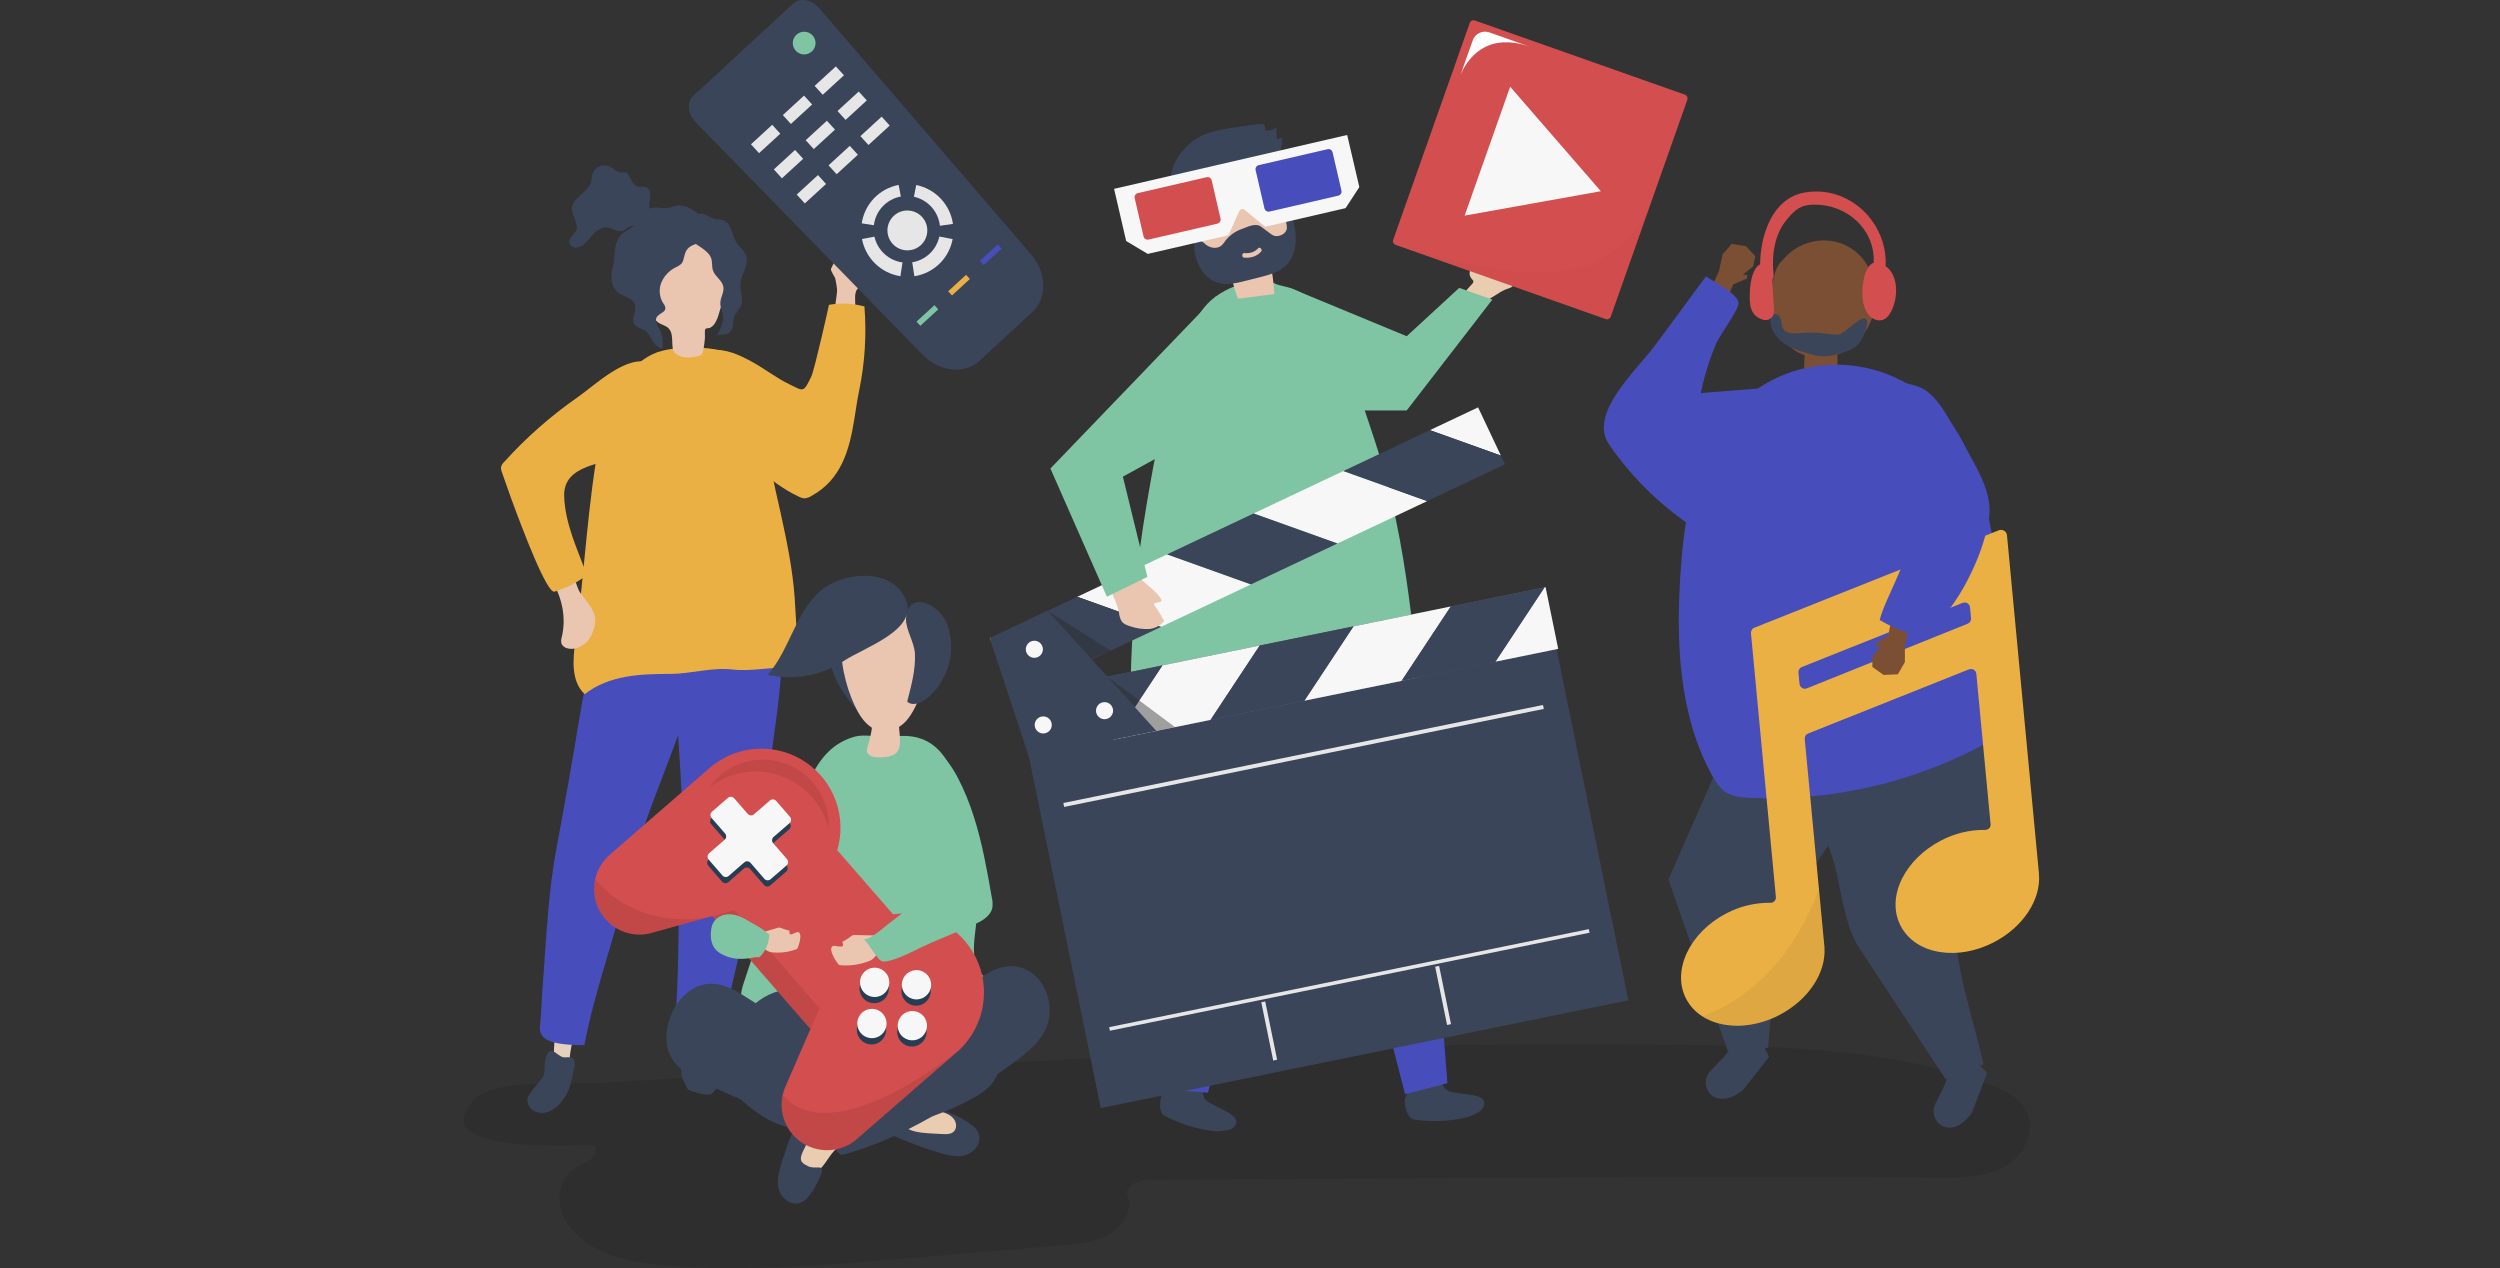 <svg width="690" height="350" viewBox="0 0 690 350" fill="none" xmlns="http://www.w3.org/2000/svg">
<rect x="0" y="0" width="690" height="350" fill="#333333" stroke="none"/>
<g clip-path="url(#clip0_3205_4554)">
<path opacity="0.09" d="M525.712 292.956C533.424 294.393 541.014 296.426 548.412 299.036C552.985 300.67 557.917 302.961 559.698 307.501C561.902 313.055 558.02 319.518 552.725 322.281C547.431 325.043 541.184 325.063 535.212 325.024C473.015 324.636 410.818 325.063 348.621 325.49L318.339 325.696C316.484 325.696 314.541 325.745 312.941 326.648C309.32 328.679 312.176 330.402 311.636 332.85C310.974 335.858 309.526 338.44 306.896 340.211C302.97 342.846 298.004 343.322 293.279 343.715L249.606 347.37C228.186 349.162 206.664 350.958 185.23 349.407C177.433 348.843 169.38 347.738 162.76 343.587C159.1 341.291 155.891 337.939 154.777 333.773C153.663 329.607 155.027 324.611 158.702 322.354C160.052 321.525 161.647 321.088 162.883 320.117C164.12 319.145 164.983 317.32 164.149 315.975C159.159 315.975 116.914 318.816 130.781 303.565C136.478 297.309 158.668 299.379 166.205 298.869C186.506 297.5 206.836 296.671 227.176 296.229C246.274 295.817 264.788 294.055 283.857 292.951C324.448 290.601 365.079 288.922 405.739 288.358C426.875 288.064 448.013 288.091 469.153 288.441C488.07 288.755 507.217 289.423 525.712 292.956Z" fill="black"/>
<path d="M157.243 293.282C155.702 293.385 154.298 292.845 152.797 292.674C152.858 287.446 153.454 282.238 154.578 277.133C156.899 279.709 158.852 278.212 158.774 283.056C158.759 284.626 156.948 290.897 157.243 293.282Z" fill="#E5D1BD"/>
<path d="M152.468 290.056C150.716 289.428 150.323 293.614 150.309 294.595C150.348 295.185 150.319 295.778 150.22 296.362C150.012 296.979 149.677 297.547 149.239 298.03L146.687 301.249C146.279 301.708 145.948 302.23 145.706 302.795C145.215 304.228 146.035 305.926 147.389 306.613C152.095 308.988 156.389 303.232 157.409 299.433C157.566 298.854 157.679 298.261 157.792 297.672C158.028 296.445 158.955 293.776 158.469 292.578C157.9 291.185 156.183 292.196 155.034 291.67C154.023 291.16 153.179 290.306 152.468 290.056Z" fill="#3B455A"/>
<path d="M185.881 206.365C181.499 218.299 176.435 229.978 173.555 242.471C169.987 257.909 164.231 272.959 161.287 288.431C159.381 288.491 157.474 288.409 155.58 288.185C153.406 287.93 149.961 287.341 149.176 284.971C148.779 283.759 149.201 281.791 149.265 280.53C149.461 276.502 149.755 272.473 150.045 268.449C150.884 257.065 151.458 245.538 153.553 234.311C155.757 222.499 157.867 210.649 159.805 198.842C160.786 192.738 162.038 186.673 163.559 180.686C163.947 179.14 168.019 163.217 168.819 163.345C178.225 164.804 187.266 168.047 195.455 172.899C196.255 173.389 197.03 173.939 197.31 174.788C197.589 175.637 197.334 176.368 197.079 177.138C194.626 184.499 191.313 191.369 188.683 198.671C187.77 201.212 186.838 203.754 185.881 206.365Z" fill="#474EBB"/>
<path d="M188.438 290.576C189.875 291.136 191.382 291.037 192.854 291.322C194.355 286.313 195.342 281.163 195.798 275.953C192.815 277.725 191.382 275.713 190.027 280.369C189.571 281.866 189.434 288.393 188.438 290.576Z" fill="#E5D1BD"/>
<path d="M194.365 289.795C194.365 292.655 196.622 295.737 197.868 298.308C198.106 298.662 198.208 299.09 198.154 299.513C198.101 299.936 197.897 300.326 197.579 300.61C197.233 301.209 196.722 301.697 196.107 302.013C195.451 302.212 194.751 302.212 194.095 302.013C192.981 301.768 191.877 301.473 190.792 301.13C190.516 301.057 190.256 300.936 190.022 300.772C189.777 300.541 189.585 300.259 189.458 299.947C188.687 298.402 188.035 297.302 188.074 295.58C188.113 293.858 188.344 291.959 188.015 290.182C187.858 289.328 187.642 288.219 188.378 287.763C188.943 287.4 189.978 287.9 190.596 288.004C191.686 288.18 192.692 288.111 193.693 288.686C193.904 288.79 194.086 288.945 194.223 289.137C194.331 289.338 194.38 289.566 194.365 289.795Z" fill="#3B455A"/>
<path d="M186.95 199.08C187.588 211.78 188.947 224.43 187.985 237.218C186.797 253.014 187.803 269.114 186.022 284.743C187.824 285.368 189.669 285.86 191.543 286.215C193.692 286.612 197.156 287.079 198.609 285.052C199.35 284.012 199.531 282.005 199.85 280.783C200.861 276.857 201.784 272.932 202.696 269.006C205.282 257.886 208.163 246.708 209.502 235.368C210.911 223.439 212.422 211.495 214.081 199.644C214.94 193.52 215.553 187.377 215.896 181.189C215.985 179.599 216.834 163.185 216.029 163.067C206.617 161.663 197.023 162.071 187.764 164.269C186.856 164.485 185.944 164.794 185.428 165.521C184.913 166.247 184.938 167.022 184.938 167.832C185.114 175.575 186.214 183.127 186.552 190.895C186.69 193.594 186.812 196.303 186.95 199.08Z" fill="#474EBB"/>
<path d="M320.481 302.782C320.669 302.123 321.036 301.528 321.541 301.065C321.811 300.829 322.115 300.647 322.38 300.402C323.607 299.259 323.469 298.164 325.28 298.41C327.336 298.694 329.392 299.072 331.443 299.391C331.526 299.399 331.605 299.428 331.674 299.475C331.757 299.566 331.802 299.685 331.802 299.808C331.885 300.52 331.968 301.231 332.057 301.943C332.282 303.866 334.02 304.431 335.418 305.191L336.542 305.785C338.142 306.634 342.995 308.523 340.6 311.031C339.619 312.066 337.896 312.066 336.576 312.199C335.256 312.331 334.02 312.022 332.763 311.85C328.788 311.138 324.948 309.814 321.379 307.925C320.069 307.228 320.157 305.255 320.27 303.857C320.305 303.492 320.376 303.133 320.481 302.782Z" fill="#3B455A"/>
<path d="M326.251 177.742L322.144 193.813L326.697 239.62L321.344 300.571L333.376 301.587L348.985 243.286L361.297 179.499L326.251 177.742Z" fill="#474EBB"/>
<path d="M387.726 304.369C387.683 303.688 387.829 303.008 388.148 302.406C388.325 302.097 388.556 301.822 388.717 301.503C389.498 300.031 389.002 299.049 390.793 298.662C392.83 298.245 394.891 297.916 396.937 297.548C397.015 297.526 397.099 297.526 397.177 297.548C397.285 297.606 397.367 297.702 397.408 297.818C397.727 298.46 398.046 299.103 398.36 299.746C399.219 301.483 401.029 301.439 402.614 301.709L403.87 301.895C405.662 302.16 410.868 302.327 409.445 305.487C408.856 306.798 407.237 307.367 406.039 307.941C404.842 308.515 403.586 308.628 402.33 308.878C398.347 309.538 394.287 309.578 390.293 308.996C388.821 308.775 388.251 306.886 387.893 305.527C387.795 305.148 387.739 304.76 387.726 304.369Z" fill="#3B455A"/>
<path d="M351.536 184.542L347.109 196.731L372.557 242.744L387.804 301.992L399.483 298.95L394.791 238.78L385.169 174.531L351.536 184.542Z" fill="#474EBB"/>
<path d="M312.236 182.08C312.339 179.087 312.515 176.584 312.54 175.701C312.809 167.532 313.51 159.383 314.64 151.288C315.622 143.928 316.892 136.518 318.257 129.089C320.396 117.434 322.339 107.169 326.628 96.089C328.154 92.163 329.715 88.149 332.345 84.871C334.769 81.848 338.385 79.778 342.017 78.561C343.71 77.996 345.618 77.51 347.316 77.123C349.24 76.691 350.202 77.559 352.042 78.345C353.278 78.874 354.731 79.017 356.012 79.463C363.627 82.133 367.975 87.511 370.551 95.166L376.769 113.582C378.471 118.622 380.174 123.666 381.651 128.794C385.518 142.186 387.8 155.979 389.502 169.812C390.341 176.746 391.033 183.694 391.696 190.648C392.118 195.094 389.861 193.224 387.191 191.865C382.593 189.524 378.025 187.056 372.867 186.212C370.352 185.86 367.81 185.729 365.271 185.819C349.839 186.04 334.357 188.337 319.851 193.641C318.968 193.91 318.138 194.33 317.398 194.883C316.461 195.668 315.19 197.454 313.83 196.522C312.986 195.938 312.785 193.96 312.628 193.087C311.995 189.441 312.118 185.692 312.236 182.08Z" fill="#7FC5A3"/>
<path d="M349.048 46.832C350.976 49.039 352.362 51.665 353.096 54.502C353.302 55.253 353.552 56.117 354.254 56.426C354.956 56.735 354.681 57.932 355.025 57.181C355.368 56.431 356.526 53.835 356.418 53.01C356.159 51.078 355.721 49.174 355.108 47.323C354.573 45.714 353.852 44.07 352.507 43.059C351.679 42.5 350.768 42.077 349.808 41.803C348.444 41.341 347.046 40.88 345.613 40.934C343.159 41.022 341.888 42.215 344.361 43.417C346.131 44.24 347.723 45.4 349.048 46.832Z" fill="#534741"/>
<path d="M341.724 82.451L351.705 81.161C351.545 78.181 351.171 75.216 350.586 72.289C353.309 71.15 356.43 69.458 356.71 66.219C356.745 65.183 356.622 64.147 356.347 63.147L353.564 50.57C353.245 49.123 352.907 47.626 352.092 46.394C350.699 44.235 348.201 43.323 345.87 42.925C339.913 41.9 333.602 43.416 329.304 47.778C328.087 48.928 327.197 50.379 326.723 51.983C326.06 54.555 326.86 57.381 327.65 59.967L329.843 67.2C330.683 69.973 331.841 73.118 334.333 74.119C335.653 74.649 337.165 74.458 338.382 75.258C340.556 76.666 340.497 80.052 341.724 82.451Z" fill="#EAC5B0"/>
<path d="M356.963 61.257C356.737 60.491 355.883 58.313 355.064 59.981C354.889 60.453 354.863 60.966 354.99 61.453C355.125 61.947 355.187 62.458 355.177 62.969C355.069 64.123 354.014 64.878 352.964 65.094C352.547 65.202 352.11 65.202 351.693 65.094C351.289 64.943 350.914 64.724 350.584 64.446L348.042 62.562C346.57 61.478 344.435 62.562 342.929 63.136C341.139 63.728 339.551 64.809 338.346 66.257L337.997 66.748C337.736 67.142 337.424 67.5 337.07 67.813C335.848 68.794 333.973 68.485 332.717 67.43C332.138 66.939 331.554 66.282 330.843 66.341C330.561 66.396 330.301 66.533 330.096 66.735C329.892 66.936 329.75 67.193 329.689 67.474C329.562 68.069 329.562 68.685 329.689 69.28C330.004 71.481 330.872 73.566 332.212 75.34C335.156 79.045 339.145 78.682 343.007 77.705L347.586 76.547C350.378 75.846 353.317 75.075 355.304 72.857C357.051 70.924 357.724 68.151 357.635 65.433C357.587 64.018 357.361 62.615 356.963 61.257ZM348.042 69.476C346.795 70.826 345.176 71.248 343.415 71.12C342.664 71.061 342.688 69.8 343.439 69.854C344.911 69.962 346.187 69.663 347.227 68.539C347.752 67.975 348.567 68.917 348.047 69.476H348.042Z" fill="#3B455A"/>
<path d="M352.368 38.44C352.408 37.364 352.372 36.287 352.26 35.216C351.384 35.772 350.381 36.093 349.345 36.149C349.203 35.55 349.065 34.946 348.923 34.348C348.805 33.857 342.053 35.01 341.513 35.084C336.346 35.815 331.621 36.463 327.671 40.266C324.299 43.514 322.597 47.626 323.048 52.337C323.475 56.852 326.198 62.259 329.525 65.331C329.241 64.168 327.95 61.562 327.97 60.395C327.888 59.239 328.003 58.077 328.308 56.959C328.921 54.747 330.096 52.73 331.719 51.105C334.256 48.544 337.48 46.758 340.817 45.487C343.874 44.324 347.633 43.033 350.95 43.181C352.54 43.249 352.878 43.573 353.433 41.826C353.531 41.522 354.08 38.062 353.953 38.087L352.368 38.44Z" fill="#3B455A"/>
<path d="M307.484 52.123L310.821 66.521L316.778 70.078L339.047 64.926L341.991 58.38C342.044 58.221 342.137 58.078 342.261 57.965C342.385 57.852 342.536 57.773 342.7 57.735C342.863 57.697 343.034 57.702 343.195 57.749C343.356 57.795 343.502 57.883 343.62 58.002L349.199 62.58L371.384 57.447L375.177 51.633L371.821 37.25L307.484 52.123Z" fill="#F7F7F7"/>
<path d="M333.036 48.906L314.038 53.303C313.417 53.446 313.03 54.066 313.174 54.686L315.62 65.256C315.764 65.877 316.383 66.263 317.004 66.12L336.002 61.723C336.623 61.579 337.009 60.96 336.866 60.34L334.42 49.769C334.276 49.149 333.657 48.762 333.036 48.906Z" fill="#D34E4E"/>
<path d="M366.411 41.179L347.413 45.576C346.792 45.719 346.405 46.339 346.549 46.959L348.995 57.53C349.139 58.15 349.758 58.537 350.379 58.393L369.377 53.996C369.998 53.853 370.384 53.233 370.241 52.613L367.795 42.043C367.651 41.422 367.032 41.036 366.411 41.179Z" fill="#474EBB"/>
<path d="M429.609 179.167L284.008 208.922L303.811 305.826L449.413 276.071L429.609 179.167Z" fill="#3B455A"/>
<path d="M426.572 162.036L280.523 191.883L284.005 208.921L430.054 179.075L426.572 162.036Z" fill="#59595B"/>
<path d="M412.742 182.622L430.054 179.084L426.57 162.047L426.296 162.106L412.742 182.622Z" fill="#F7F7F7"/>
<path d="M280.523 191.89L283.468 206.307L294.94 188.945L280.523 191.89Z" fill="#E6E6E7"/>
<path d="M320.827 183.65L307.273 204.167L334.12 198.681L347.678 178.164L320.827 183.65Z" fill="#F7F7F7"/>
<path d="M373.566 172.877L360.008 193.393L386.854 187.907L400.413 167.391L373.566 172.877Z" fill="#F7F7F7"/>
<path d="M294.941 188.946L283.469 206.307L284.004 208.928L307.273 204.173L320.826 183.656L294.941 188.946Z" fill="#3B455A"/>
<path d="M347.675 178.165L334.117 198.681L360.002 193.391L373.56 172.875L347.675 178.165Z" fill="#3B455A"/>
<path d="M400.41 167.391L386.852 187.908L412.741 182.618L426.295 162.102L400.41 167.391Z" fill="#3B455A"/>
<path d="M296.586 184.293L280.609 191.84L273.18 176.118L273.435 176L296.586 184.293Z" fill="#E6E6E7"/>
<path d="M407.951 112.43L414.242 125.738L394.648 118.721L407.951 112.43Z" fill="#F7F7F7"/>
<path d="M370.76 130.008L393.912 138.301L369.136 150.009L345.984 141.716L370.76 130.008Z" fill="#F7F7F7"/>
<path d="M322.096 153.008L345.248 161.301L320.472 173.009L297.32 164.716L322.096 153.008Z" fill="#F7F7F7"/>
<path d="M394.645 118.719L414.239 125.736L415.383 128.15L393.909 138.298L370.758 130.005L394.645 118.719Z" fill="#3B455A"/>
<path d="M345.989 141.711L369.141 150.004L345.253 161.295L322.102 153.002L345.989 141.711Z" fill="#3B455A"/>
<path d="M297.325 164.711L320.477 173.004L296.589 184.295L273.438 176.002L297.325 164.711Z" fill="#3B455A"/>
<path d="M284.003 208.925L273.188 176.146L289.16 168.594L319.196 201.736L284.003 208.925Z" fill="#3B455A"/>
<g style="mix-blend-mode:multiply" opacity="0.42">
<path d="M289.164 168.594L306.579 179.571L301.221 181.892L289.164 168.594Z" fill="#272525"/>
</g>
<g style="mix-blend-mode:multiply" opacity="0.42">
<path d="M305.625 186.758L324.311 200.689L319.198 201.734L305.625 186.758Z" fill="#272525"/>
</g>
<path d="M287.774 178.663C287.88 179.116 287.849 179.591 287.686 180.028C287.522 180.464 287.232 180.842 286.854 181.114C286.475 181.385 286.024 181.539 285.559 181.554C285.093 181.57 284.633 181.447 284.237 181.201C283.841 180.955 283.527 180.597 283.335 180.172C283.143 179.748 283.081 179.276 283.157 178.816C283.233 178.356 283.443 177.929 283.762 177.589C284.081 177.249 284.493 177.011 284.947 176.906C285.248 176.835 285.56 176.825 285.865 176.875C286.17 176.925 286.462 177.035 286.725 177.198C286.987 177.361 287.215 177.574 287.395 177.826C287.575 178.077 287.704 178.362 287.774 178.663Z" fill="#F7F7F7"/>
<path d="M290.227 199.546C290.333 199.999 290.302 200.474 290.139 200.91C289.975 201.346 289.685 201.724 289.307 201.995C288.929 202.267 288.478 202.42 288.013 202.436C287.547 202.452 287.088 202.329 286.692 202.083C286.296 201.838 285.982 201.48 285.789 201.056C285.596 200.632 285.534 200.161 285.609 199.701C285.684 199.241 285.894 198.814 286.212 198.474C286.53 198.134 286.942 197.895 287.396 197.789C287.697 197.718 288.009 197.708 288.315 197.758C288.62 197.808 288.912 197.917 289.175 198.081C289.438 198.244 289.666 198.457 289.847 198.708C290.027 198.96 290.157 199.244 290.227 199.546Z" fill="#F7F7F7"/>
<path d="M307.149 195.608C307.255 196.062 307.224 196.536 307.06 196.972C306.897 197.409 306.607 197.786 306.229 198.058C305.851 198.329 305.4 198.483 304.935 198.499C304.469 198.514 304.009 198.391 303.614 198.146C303.218 197.9 302.904 197.543 302.711 197.119C302.518 196.695 302.456 196.223 302.531 195.763C302.606 195.304 302.816 194.877 303.134 194.536C303.452 194.196 303.864 193.958 304.318 193.851C304.619 193.781 304.931 193.77 305.236 193.82C305.542 193.87 305.834 193.98 306.097 194.143C306.36 194.306 306.588 194.519 306.769 194.771C306.949 195.022 307.078 195.307 307.149 195.608Z" fill="#F7F7F7"/>
<path d="M438.518 256.438L306.133 283.492L306.334 284.478L438.719 257.423L438.518 256.438Z" fill="#E6E6E7"/>
<path d="M349.204 276.403L348.117 276.625L351.404 292.707L352.49 292.485L349.204 276.403Z" fill="#E6E6E7"/>
<path d="M397.196 266.59L396.109 266.812L399.396 282.894L400.482 282.672L397.196 266.59Z" fill="#E6E6E7"/>
<path d="M425.869 194.571L293.484 221.625L293.706 222.712L426.091 195.657L425.869 194.571Z" fill="#E6E6E7"/>
<path d="M308.872 169.251C308.937 170.007 309.161 170.741 309.529 171.405C310.118 172.273 311.188 172.651 312.199 172.941C313.764 173.458 315.41 173.682 317.057 173.603C317.88 173.557 318.685 173.335 319.415 172.951C320.146 172.568 320.785 172.032 321.291 171.38C320.477 169.831 319.55 168.344 318.519 166.93C318.435 166.483 319.054 166.277 319.5 166.277C319.947 166.277 320.57 166.154 320.57 165.698C320.557 165.555 320.507 165.417 320.423 165.301C319.569 163.882 318.283 162.788 317.022 161.713L312.051 157.474C311.799 157.166 311.448 156.955 311.058 156.877C310.668 156.799 310.263 156.859 309.912 157.047C308.415 157.562 306.874 158.028 305.422 158.632C305.736 162.322 308.243 165.57 308.872 169.251Z" fill="#EAC5B0"/>
<path d="M335.589 81.805L289.914 129.31L305.504 164.7L316.682 159.228L309.915 131.562L337.783 116.223L335.589 81.805Z" fill="#7FC5A3"/>
<path d="M406.345 78.329C406.525 78.167 406.639 77.943 406.664 77.701C406.664 77.397 406.379 77.176 406.173 76.956C405.965 76.718 405.808 76.439 405.712 76.138C405.616 75.837 405.583 75.519 405.615 75.205C405.648 74.891 405.744 74.586 405.899 74.311C406.054 74.035 406.264 73.795 406.517 73.604C406.787 73.444 407.09 73.345 407.404 73.315C407.717 73.285 408.033 73.324 408.33 73.43C408.626 73.536 408.896 73.706 409.119 73.927C409.343 74.149 409.515 74.417 409.623 74.713C410.94 74.177 412.134 73.377 413.131 72.362C413.509 71.985 413.912 71.543 414.446 71.523C414.771 71.536 415.087 71.632 415.364 71.803C415.997 72.127 416.625 72.461 417.248 72.785C418.078 73.241 418.951 73.766 419.285 74.659C419.81 76.043 418.794 77.49 417.813 78.614C417.611 78.874 417.373 79.104 417.106 79.296C416.76 79.476 416.395 79.615 416.017 79.708C415.15 80.029 414.326 80.454 413.563 80.975L406.237 85.494C406.158 85.533 404.156 82.167 404.156 81.701C404.156 80.371 405.545 79.277 406.345 78.329Z" fill="#EACDB0"/>
<path d="M356.008 79.453L388.247 92.796L402.743 79.453L411.89 82.687L388.247 113.292H361.484L356.008 79.453Z" fill="#7FC5A3"/>
<path d="M465.051 26.134L407.046 5.65C406.481 5.451 405.862 5.747 405.662 6.312L384.514 66.199C384.314 66.764 384.61 67.384 385.175 67.583L443.18 88.067C443.745 88.266 444.364 87.97 444.563 87.405L465.712 27.517C465.911 26.953 465.615 26.333 465.051 26.134Z" fill="#D34E4E"/>
<g opacity="0.1">
<path opacity="0.1" d="M389.117 68.98L440.798 87.234C441.691 87.555 442.675 87.509 443.534 87.106C444.393 86.703 445.057 85.977 445.382 85.085L456.472 53.68C445.382 85.085 411.165 74.422 389.117 68.98Z" fill="black"/>
</g>
<path d="M406.491 11.086L403.086 20.689C404.784 16.704 409.912 8.534 422.381 12.941L411.06 8.941C410.17 8.625 409.19 8.673 408.335 9.074C407.479 9.476 406.817 10.199 406.491 11.086Z" fill="white"/>
<path d="M441.832 52.776L416.801 23.922L404.234 59.513L441.832 52.776Z" fill="#F7F7F7"/>
<path d="M476.621 82.841L478.358 78.494L482.176 76.879L482.255 75.903L481.057 75.775L483.854 73.538L484.463 70.716L481.872 67.929L477.956 67.32L475.409 70.22L474.487 74.686L471.852 80.54L476.621 82.841Z" fill="#7B4F34"/>
<path d="M479.551 82.758C479.687 82.996 479.779 83.257 479.82 83.528C480.076 85.285 474.58 92.641 473.687 94.741C471.808 99.166 470.38 103.769 469.422 108.481L489.497 106.896C485.197 120.598 479.25 133.729 471.788 146C471.55 146.525 471.114 146.934 470.576 147.138C470.023 147.177 469.476 147.002 469.049 146.648C459.187 140.421 450.694 132.254 444.087 122.642C438.253 114.148 451.821 102.067 456.816 95.295L470.86 76.266C472.887 77.728 478.245 80.343 479.551 82.758Z" fill="#474EBB"/>
<path d="M489.769 75.84C490.034 74.634 490.565 73.502 491.324 72.528C491.545 72.273 491.815 72.037 492.006 71.797C499.303 62.871 514.819 64.677 517.523 79.128C518.995 86.901 514.088 95.243 507.056 97.927C507.331 99.983 507.007 102.481 507.056 104.041C507.097 104.363 507.029 104.689 506.865 104.969C506.672 105.174 506.413 105.304 506.134 105.337C503.565 105.904 500.877 105.491 498.597 104.179C498.423 104.091 498.272 103.965 498.155 103.811C498.044 103.597 497.988 103.359 497.993 103.119C497.909 101.43 497.95 99.737 498.116 98.055C493.92 96.686 490.873 92.74 489.587 88.466C488.375 84.383 488.63 79.938 489.769 75.84Z" fill="#7B4F34"/>
<path d="M475.506 292.028L472.071 295.61C469.858 297.916 470.599 301.837 473.607 302.971C475.369 303.628 477.793 303.378 481.027 300.895L488.26 291.699L486.851 288.932L478.72 288.156L475.506 292.028Z" fill="#3B455A"/>
<path d="M483.097 191.359L460.5 242.712L476.826 290.006L487.98 289.162L491.135 252.654C491.135 252.654 525.195 204.898 522.889 203.485C520.582 202.072 483.097 191.359 483.097 191.359Z" fill="#3B455A"/>
<path d="M536.366 300.218L534.153 304.678C532.73 307.539 534.614 311.058 537.809 311.229C539.693 311.332 541.931 310.371 544.277 307.039L548.438 296.106L546.264 293.883L538.275 295.551L536.366 300.218Z" fill="#3B455A"/>
<path d="M499.858 209.655C496.826 215.833 504.275 231.496 506.041 237.591C508.033 244.421 509.035 255.374 512.975 261.365L537.02 297.904L547.442 293.757C545.155 283.379 541.397 272.5 540.111 262.023C538.251 246.865 549.847 230.814 553.046 215.519C553.978 211.063 554.621 206.426 553.669 201.975C552.717 197.524 549.901 193.241 545.646 191.616C539.13 189.124 532.176 193.344 526.278 197.063C519.119 201.578 511.498 205.67 503.18 207.216C502.469 207.318 501.793 207.594 501.214 208.019C500.635 208.445 500.169 209.006 499.858 209.655Z" fill="#3B455A"/>
<path d="M531.991 109.756C543.1 118.849 547.36 134.291 550.034 148.762C552.4 161.611 554.038 174.583 554.941 187.617C555.265 192.249 555.388 197.298 552.802 201.032C551.104 203.486 548.459 205.002 545.863 206.347C526.467 216.376 504.784 221.155 482.969 220.209C480.56 220.101 478.018 219.88 476.016 218.443C474.544 217.368 473.484 215.719 472.581 214.075C463.449 197.637 462.57 177.66 463.782 158.763C464.656 145.156 466.643 131.161 473.518 119.663C486.09 98.656 513.496 94.608 531.991 109.756Z" fill="#474EBB"/>
<path d="M553.139 146.481C552.92 146.348 552.673 146.268 552.417 146.247C552.162 146.227 551.905 146.267 551.667 146.363C551.667 146.363 486.187 172.488 484.647 173.077C484.379 173.148 484.125 173.259 483.891 173.406C483.677 173.575 483.508 173.794 483.4 174.044C483.292 174.294 483.248 174.567 483.273 174.839L490.142 247.542C490.166 247.754 490.142 247.969 490.074 248.171C490.006 248.373 489.895 248.558 489.749 248.713C489.602 248.868 489.424 248.989 489.226 249.068C489.028 249.147 488.815 249.182 488.602 249.171C484.367 249.126 480.187 250.138 476.442 252.115C466.299 257.376 461.333 267.955 465.377 275.669C467.374 279.497 471.206 282.049 476.172 282.848C477.97 283.132 479.797 283.185 481.609 283.005C484.925 282.67 488.145 281.7 491.094 280.15C499.029 276.033 504.015 268.579 503.549 261.571C503.549 261.517 503.549 261.463 503.549 261.409L498.107 203.972C498.073 203.65 498.147 203.326 498.317 203.05C498.486 202.774 498.742 202.562 499.044 202.446L543.428 184.746C543.643 184.655 543.877 184.617 544.11 184.634C544.342 184.651 544.568 184.723 544.767 184.844C544.966 184.966 545.134 185.132 545.256 185.331C545.378 185.53 545.452 185.755 545.47 185.988L549.395 227.428C549.414 227.639 549.388 227.852 549.319 228.052C549.249 228.252 549.138 228.436 548.992 228.59C548.846 228.744 548.67 228.865 548.474 228.946C548.277 229.026 548.066 229.064 547.855 229.057C543.618 229.009 539.436 230.021 535.69 232.001C530.856 234.509 527.029 238.287 524.894 242.64C522.706 247.154 522.603 251.747 524.6 255.575C526.597 259.402 530.434 261.954 535.396 262.754C540.185 263.524 545.484 262.568 550.318 260.06C558.351 255.889 563.341 248.347 562.757 241.271C562.757 241.241 562.757 241.217 562.757 241.187L553.925 147.722C553.901 147.468 553.818 147.223 553.681 147.007C553.545 146.791 553.359 146.611 553.139 146.481ZM543.723 167.635L544.003 170.624C544.037 170.945 543.964 171.268 543.797 171.543C543.629 171.819 543.376 172.032 543.075 172.15L498.715 189.977C498.5 190.069 498.266 190.108 498.033 190.092C497.799 190.075 497.573 190.003 497.373 189.882C497.173 189.761 497.005 189.593 496.882 189.394C496.76 189.195 496.687 188.969 496.669 188.736L496.374 185.62C496.341 185.298 496.414 184.975 496.582 184.699C496.751 184.423 497.005 184.21 497.307 184.094L541.677 166.394C541.892 166.307 542.125 166.272 542.356 166.291C542.587 166.31 542.811 166.383 543.01 166.503C543.208 166.624 543.376 166.789 543.5 166.985C543.624 167.182 543.7 167.404 543.723 167.635Z" fill="#EBB044"/>
<path opacity="0.06" d="M469.867 280.529C471.795 281.735 473.952 282.529 476.202 282.86C478 283.144 479.828 283.197 481.639 283.017C484.946 282.673 488.156 281.699 491.095 280.146C499.03 276.029 504.015 268.576 503.549 261.568C503.549 261.514 503.549 261.46 503.549 261.406L502.033 245.375C493.603 268.085 479.23 277.031 469.867 280.529Z" fill="#161216"/>
<path d="M491.811 89.754C491.883 90.121 492.018 90.472 492.209 90.794C493.112 92.192 495.153 92.075 496.807 91.927C499.295 91.702 501.801 91.765 504.275 92.114C505.237 92.302 506.216 92.387 507.195 92.369C509.369 92.222 514.168 86.059 515.287 88.444C515.46 88.988 515.43 89.577 515.203 90.102C514.659 91.913 514.07 93.802 512.75 95.147C511.278 96.619 509.178 97.188 507.171 97.703C504.704 98.576 502.012 98.576 499.545 97.703C495.045 96.506 489.559 94.528 488.656 89.111C488.494 88.129 488.828 86.819 489.819 86.697C490.673 86.589 491.331 87.467 491.546 88.301C491.659 88.772 491.708 89.263 491.811 89.754Z" fill="#3B455A"/>
<path d="M522.06 170.625L521.211 175.233L517.791 177.569L517.904 178.54L519.101 178.427L516.805 181.175L516.766 184.061L519.852 186.283L523.807 186.107L525.741 182.765L525.76 178.202L527.193 171.945L522.06 170.625Z" fill="#7B4F34"/>
<path d="M519.115 171.306L518.791 171.099C520.489 164.455 528.065 152.943 526.642 146.52C525.901 143.134 521.372 138.546 519.444 135.602L511.214 123.045C510.449 121.872 509.664 120.66 509.364 119.286C508.982 117.524 509.448 115.689 510.125 114.02C511.288 111.169 513.182 108.495 515.891 107.033C520.047 104.79 528.159 105.173 531.908 108.053C534.494 110.051 536.28 112.887 537.963 115.689C540.253 119.506 542.459 123.377 544.582 127.299C546.84 131.475 549.048 135.901 549.112 140.651C549.151 143.826 548.228 146.927 547.311 149.975C545.171 157.085 535.568 178.47 525.082 174.166C523.015 173.384 521.019 172.427 519.115 171.306Z" fill="#474EBB"/>
<path d="M523.216 78.504C522.956 76.718 522.234 74.922 520.865 73.783C520.723 73.665 520.586 73.558 520.443 73.454C520.654 68.896 519.283 64.404 516.562 60.74C512.464 55.215 505.599 51.849 498.151 53.12C489.293 54.626 485.883 64.617 485.79 72.939C485.323 73.216 484.923 73.591 484.617 74.038C483.145 76.124 482.929 79.868 482.914 81.792C482.914 83.264 483.007 84.849 483.738 86.154C484.646 87.793 487.723 89.422 489.205 87.381C489.912 86.399 489.524 84.24 489.475 83.067C489.406 81.512 489.269 79.956 489.19 78.401C489.178 77.962 489.191 77.523 489.229 77.086C489.477 76.713 489.582 76.263 489.524 75.82C488.935 70.942 489.651 65.137 492.704 61.187C495.618 57.418 497.331 56.525 500.683 56.481C509.476 56.363 517.298 62.973 517.151 72.026C517.151 72.139 517.151 72.316 517.151 72.517C514.388 73.459 513.716 79.564 514.103 82.572C514.227 84.102 514.767 85.57 515.664 86.816C516.606 87.994 518.162 88.73 519.54 88.318C520.919 87.906 521.778 86.532 522.333 85.153C523.202 83.052 523.507 80.759 523.216 78.504Z" fill="#D34E4E"/>
<path d="M181.611 97.159C181.454 97.208 181.301 97.262 181.149 97.321C178.598 98.302 176.424 100.034 174.279 101.737C171.09 104.313 169.52 105.442 168.288 109.26C167.206 112.866 166.345 116.535 165.712 120.247C162.1 139.08 161.403 157.83 158.807 176.806C158.106 181.973 157.556 188.043 161.379 191.591C168.155 186.315 176.674 186.011 184.893 186.001C190.664 186.001 196.312 184.127 202.098 184.775C207.628 185.388 212.456 184.004 218.065 184.372C219.42 184.461 221.147 184.446 221.677 183.199C219.714 177.375 219.768 171.118 219.331 164.994C218.193 149.164 212.952 133.967 210.832 118.245C210.111 112.896 209.728 104.014 205.587 99.981C201.092 95.564 190.826 95.49 185.046 96.354C183.878 96.517 182.729 96.787 181.611 97.159Z" fill="#EBB044"/>
<path d="M164.118 172.788C164.952 168.838 162.425 166.9 160.109 163.558C158.818 161.683 158.308 156.197 155.202 156.634C154.599 156.678 154.008 156.831 153.46 157.085C153.033 157.338 152.652 157.66 152.331 158.037C152.071 158.322 151.595 158.71 151.61 159.088C151.624 159.465 152.277 160.226 152.488 160.56C155.162 165.109 156.306 170.501 155.054 175.821C154.844 176.422 154.815 177.072 154.971 177.69C155.147 178.04 155.406 178.342 155.727 178.568C156.047 178.794 156.418 178.937 156.806 178.986C159.402 179.516 162.086 177.744 163.21 175.345C163.61 174.53 163.914 173.672 164.118 172.788Z" fill="#EAC5B0"/>
<path d="M140.827 136.856C144.414 146.734 150.99 163.88 153.041 163.296C156.298 162.357 159.338 160.784 161.987 158.668C159.396 151.735 155.946 144.497 155.71 136.969C155.431 127.925 166.928 128.186 174.043 125.231C176.232 124.329 178.46 123.308 180.02 121.527C181.836 119.446 182.474 116.62 182.729 113.842C183.048 110.167 183.563 102.345 179.569 100.358C173.435 97.305 164.048 106.437 159.489 109.593C152.018 114.777 145.173 120.808 139.09 127.567C138.689 127.937 138.404 128.416 138.271 128.946C138.245 129.382 138.319 129.819 138.487 130.222C138.673 130.811 139.581 133.387 140.827 136.856Z" fill="#EBB044"/>
<path d="M185.9 96.895C186 97.092 186.133 97.271 186.293 97.425C186.99 98.073 187.875 98.483 188.82 98.597C190.046 98.712 191.283 98.624 192.481 98.337C194.115 98.028 194.056 97.071 194.291 95.589C194.424 94.78 194.502 93.965 194.566 93.136C194.596 92.689 194.424 91.085 194.709 90.771C194.905 90.56 195.69 90.628 196.038 90.447C196.589 90.126 197.048 89.67 197.373 89.122C197.858 88.275 198.225 87.365 198.463 86.418L199.935 81.511C200.501 79.859 200.897 78.154 201.117 76.422C201.367 73.802 200.941 70.107 198.968 68.193C197.162 66.446 194.552 65.833 192.098 65.529C188.887 65.078 185.618 65.738 182.833 67.398C181.661 68.063 180.686 69.027 180.007 70.19C178.991 72.075 179.07 74.42 179.178 76.619C179.276 78.644 179.376 80.672 179.477 82.703C179.595 85.034 179.884 87.723 181.631 88.984C182.559 89.657 183.771 89.799 184.575 90.663C185.557 91.742 185.508 93.357 185.557 94.726C185.626 95.511 185.567 96.252 185.9 96.895Z" fill="#EAC5B0"/>
<path d="M196.011 70.68C196.121 70.869 196.213 71.068 196.286 71.274C196.659 72.349 196.403 73.561 196.776 74.64C197.35 76.348 199.343 77.373 199.647 79.155C199.892 80.627 198.896 81.991 198.813 83.463C198.72 85.073 199.75 86.594 199.593 88.184C199.329 89.778 198.699 91.29 197.753 92.6C198.008 92.261 200.319 92.379 200.918 92.016C201.836 91.457 201.939 91.103 202.213 90.147C202.488 89.19 202.272 88.257 202.704 87.286C203.219 86.093 204.284 85.215 204.667 83.944C205.158 82.207 204.255 80.376 204.323 78.546C204.436 75.808 206.801 73.232 205.943 70.631C205.452 69.105 203.955 68.129 203.121 66.754C202.488 65.709 202.258 64.483 201.816 63.344C201.374 62.206 200.623 61.067 199.456 60.719C198.788 60.606 198.115 60.527 197.439 60.483C196.286 60.267 195.329 59.472 194.22 59.099C192.63 58.56 189.828 60.164 188.901 61.514C187.973 62.863 188.444 63.967 189.391 65.165C190.932 67.177 194.72 68.442 196.011 70.68Z" fill="#3B455A"/>
<path d="M174.625 62.599C173.673 63.296 172.5 63.801 171.631 64.616C169.933 66.206 169.615 68.748 169.551 71.074C169.497 73.14 168.569 74.999 168.815 77.134C168.863 77.864 169.063 78.576 169.401 79.224C169.739 79.873 170.207 80.445 170.778 80.903C172.25 81.968 174.551 82.144 175.194 83.847C175.905 85.682 174.006 87.998 175.16 89.593C175.797 90.471 177.044 90.575 177.957 91.193C178.972 91.85 179.497 93.028 180.116 94.068C180.734 95.109 181.671 96.154 182.883 96.178C182.932 94.338 182.986 92.876 182.196 91.193C181.74 90.211 180.39 88.396 181.426 87.336C182.078 86.453 183.624 86.163 183.663 85.064C183.603 84.548 183.385 84.063 183.04 83.675C182.508 82.825 182.187 81.86 182.101 80.861C182.016 79.862 182.17 78.857 182.55 77.929C183.349 76.076 184.799 74.579 186.627 73.724C188.737 72.703 188.399 72.188 189.012 70.171C189.572 68.311 190.627 67.879 192.3 67.227C193.801 66.618 194.263 66.245 194.837 64.832C195.244 63.806 195.74 62.575 195.156 61.426C194.618 60.55 193.892 59.804 193.031 59.243C191.328 57.942 189.415 56.578 187.28 56.73C186.097 56.819 184.979 57.373 183.791 57.442C183.001 57.486 182.216 57.314 181.421 57.285C180.038 57.24 178.679 57.653 177.554 58.458C176.45 59.267 176.48 60.116 175.866 61.269C175.556 61.799 175.132 62.254 174.625 62.599Z" fill="#3B455A"/>
<path d="M179.409 55.021C179.615 53.736 179.482 52.077 178.256 51.63C177.583 51.395 176.833 51.655 176.136 51.513C174.664 51.209 174.139 49.407 173.358 48.102C173.258 47.896 173.097 47.725 172.897 47.612C172.574 47.531 172.234 47.539 171.916 47.636C170.443 47.818 169.31 46.355 167.911 45.825C167.034 45.535 166.078 45.604 165.251 46.016C164.424 46.427 163.793 47.149 163.495 48.024C163.279 48.75 163.318 49.535 163.117 50.266C162.303 53.211 157.96 54.491 157.852 57.563C157.778 59.639 159.815 61.631 159.02 63.55C158.529 64.781 156.934 65.621 157.116 66.936C157.213 67.352 157.454 67.722 157.795 67.979C158.137 68.236 158.558 68.365 158.985 68.344C159.846 68.276 160.656 67.908 161.272 67.304C162.293 66.411 163.063 65.267 164.035 64.32C165.006 63.373 166.307 62.608 167.656 62.779C169.006 62.951 170.139 63.957 171.435 63.761C172.47 63.589 173.241 62.666 174.256 62.401C175.272 62.136 176.219 62.534 177.201 62.593C178.182 62.652 179.384 62.141 179.414 61.16C179.377 60.924 179.377 60.684 179.414 60.449C179.62 59.815 180.704 59.85 180.886 59.217C180.395 58.427 179.649 58.726 179.281 57.676C179.041 56.876 179.281 55.826 179.409 55.021Z" fill="#3B455A"/>
<path d="M233.643 69.236L232.892 69.266C232.742 69.266 232.594 69.294 232.455 69.349C232.327 69.422 232.214 69.519 232.121 69.634C231.09 70.878 230.231 72.257 229.57 73.731C229.295 74.281 229.246 74.32 229.511 74.904C229.776 75.488 230.173 76.18 230.522 76.798C230.694 77.75 230.905 78.697 231.012 79.659C231.238 82.112 229.123 87.51 231.964 88.757C232.496 89.025 233.074 89.192 233.667 89.247C234.149 89.239 234.625 89.141 235.071 88.958C235.424 88.83 236.018 88.722 236.18 88.364C236.342 88.006 236.135 86.941 236.126 86.504C236.086 85.263 236.052 84.016 236.013 82.775C235.974 81.534 236.042 80.115 236.96 79.458C237.174 79.335 237.379 79.198 237.573 79.046C237.768 78.83 237.915 78.576 238.005 78.3C238.425 77.286 238.734 76.23 238.928 75.149C239.09 74.168 238.53 73.653 238.035 72.877C237.539 72.102 237.509 71.076 237.053 70.242C236.597 69.408 235.831 69.261 234.919 69.227C234.492 69.231 234.07 69.227 233.643 69.236Z" fill="#EAC5B0"/>
<path d="M235.824 115.511C236.231 112.925 236.609 110.285 237.164 107.606C238.716 100.036 239.193 92.285 238.582 84.582C235.39 83.72 232.049 83.566 228.792 84.13C228.831 84.13 224.808 102.075 223.934 103.881C221.687 108.543 221.873 107.988 217.776 106.016C214.184 104.284 210.876 101.648 207.343 99.74C203.908 97.894 200.169 96.157 196.322 96.678C195.969 101.114 195.781 105.559 195.758 110.015C195.758 111.61 195.758 113.249 196.356 114.736C196.955 116.222 197.951 117.356 198.972 118.509C205.307 125.693 211.902 133.068 220.563 137.122C220.984 137.345 221.444 137.488 221.917 137.544C222.665 137.514 223.39 137.274 224.008 136.852C232.173 132.327 234.416 124.349 235.824 115.511Z" fill="#EBB044"/>
<path d="M284.99 86.043L270.303 99.606C266.216 103.384 259.287 102.643 254.664 97.913L191.996 33.733C189.783 31.466 189.498 28.169 191.373 26.436L218.902 1.008C220.771 -0.724 224.025 -0.165 226.09 2.235L284.602 70.251C288.921 75.272 289.078 82.264 284.99 86.043Z" fill="#3B455A"/>
<path d="M215.362 36.899L209.498 42.272L207.266 39.824L213.13 34.445L215.362 36.899Z" fill="#E6E6E6"/>
<path d="M224.146 28.836L218.287 34.215L216.055 31.761L221.914 26.383L224.146 28.836Z" fill="#E6E6E6"/>
<path d="M232.928 20.782L227.069 26.155L224.836 23.701L230.695 18.328L232.928 20.782Z" fill="#E6E6E6"/>
<path d="M221.675 43.831L215.811 49.21L213.578 46.756L219.442 41.383L221.675 43.831Z" fill="#E6E6E6"/>
<path d="M230.459 35.774L224.6 41.147L222.367 38.699L228.226 33.32L230.459 35.774Z" fill="#E6E6E6"/>
<path d="M239.24 27.714L233.381 33.092L231.148 30.639L237.007 25.266L239.24 27.714Z" fill="#E6E6E6"/>
<path d="M227.99 50.774L222.126 56.147L219.898 53.699L225.757 48.32L227.99 50.774Z" fill="#E6E6E6"/>
<path d="M236.771 42.706L230.912 48.085L228.68 45.631L234.539 40.258L236.771 42.706Z" fill="#E6E6E6"/>
<path d="M245.561 34.649L239.701 40.022L237.469 37.574L243.328 32.195L245.561 34.649Z" fill="#E6E6E6"/>
<path d="M259.416 62.314L263.013 61.799C262.637 59.184 261.461 56.748 259.647 54.826C257.833 52.904 255.47 51.59 252.88 51.062L252.242 54.301C254.124 54.722 255.827 55.721 257.114 57.158C258.4 58.595 259.205 60.398 259.416 62.314Z" fill="#E6E6E6"/>
<path d="M251.773 72.39L252.367 76.237C254.973 75.837 257.391 74.636 259.283 72.8C261.175 70.964 262.449 68.584 262.927 65.991L259.257 65.289C258.868 67.088 257.946 68.728 256.611 69.994C255.276 71.261 253.59 72.096 251.773 72.39Z" fill="#E6E6E6"/>
<path d="M241.341 65.32L237.906 65.968C238.401 68.564 239.685 70.944 241.584 72.782C243.484 74.619 245.904 75.825 248.515 76.234L249.085 72.431C247.224 72.172 245.487 71.353 244.104 70.083C242.721 68.813 241.757 67.152 241.341 65.32Z" fill="#E6E6E6"/>
<path d="M248.636 54.239L248.028 51.039C245.441 51.525 243.07 52.807 241.246 54.705C239.419 56.609 238.228 59.033 237.836 61.643L241.187 62.168C241.419 60.224 242.267 58.405 243.607 56.978C244.948 55.551 246.71 54.591 248.636 54.239Z" fill="#E6E6E6"/>
<path d="M250.652 58.098C251.742 58.141 252.795 58.506 253.676 59.148C254.558 59.79 255.229 60.679 255.604 61.703C255.98 62.727 256.043 63.84 255.785 64.899C255.528 65.959 254.961 66.918 254.158 67.656C253.354 68.393 252.35 68.875 251.272 69.041C250.194 69.207 249.091 69.049 248.103 68.587C247.115 68.124 246.287 67.38 245.723 66.446C245.159 65.513 244.885 64.433 244.936 63.343C245.006 61.892 245.645 60.528 246.716 59.545C247.786 58.563 249.201 58.043 250.652 58.098Z" fill="#E6E6E6"/>
<path d="M258.952 85.388L254.011 89.922L252.961 88.769L257.902 84.234L258.952 85.388Z" fill="#7FC5A3"/>
<path d="M267.687 77.005L262.745 81.539L261.695 80.386L266.637 75.852L267.687 77.005Z" fill="#EBB044"/>
<path d="M276.426 68.627L271.485 73.156L270.43 72.003L275.371 67.469L276.426 68.627Z" fill="#474EBB"/>
<path d="M224.26 9.767C224.679 10.225 224.954 10.797 225.048 11.411C225.142 12.025 225.051 12.653 224.788 13.215C224.525 13.777 224.1 14.249 223.569 14.57C223.037 14.891 222.422 15.047 221.802 15.018C221.182 14.989 220.584 14.776 220.085 14.407C219.585 14.038 219.207 13.529 218.997 12.945C218.787 12.36 218.756 11.727 218.906 11.124C219.057 10.522 219.383 9.978 219.844 9.561C220.46 9.01 221.268 8.723 222.094 8.761C222.92 8.8 223.698 9.161 224.26 9.767Z" fill="#7FC5A3"/>
<path d="M246.859 203.285C265.859 200.753 265.997 225.819 267.842 238.822C268.47 243.283 269.559 248.062 269.53 252.562C269.53 256.179 268.549 259.697 268.858 263.382C269.078 266.214 270.33 269.271 273.024 270.429C274.383 271.008 275.939 271.037 277.298 271.611C278.657 272.186 279.82 273.731 279.138 274.997C278.743 275.575 278.189 276.025 277.543 276.293L267.459 281.691C264.925 283.14 262.278 284.383 259.544 285.405C255.618 286.76 251.433 287.221 247.276 287.427C236.519 287.957 225.744 286.827 215.331 284.075C211.445 283.045 205.076 280.356 204.565 275.572C204.393 273.967 204.904 272.382 205.409 270.861C209.551 258.299 213.694 245.738 217.839 233.179C221.318 222.634 222.967 207.407 235.288 203.496C239.194 202.25 242.629 203.85 246.859 203.285Z" fill="#7FC5A3"/>
<path d="M248.881 314.434C252.236 315.847 255.664 317.079 259.152 318.124C260.997 318.674 262.896 319.179 264.819 319.106C269.324 318.914 272.563 313.885 268.377 310.626C266.541 309.197 264.495 308.06 262.312 307.255C259.103 306.072 260.982 308.6 260.01 310.749C258.887 313.202 258.003 313.168 255.687 312.133C252.699 310.798 250.746 309.188 247.321 309.419C246.374 309.473 245.274 309.748 244.911 310.621C244.803 310.962 244.791 311.326 244.878 311.672C244.964 312.019 245.146 312.335 245.402 312.584C245.932 313.073 246.552 313.455 247.227 313.708L248.881 314.434Z" fill="#3B455A"/>
<path d="M257.277 312.848L260.182 313.005C261.237 313.059 262.41 313.074 263.19 312.372C264.147 311.513 264.039 309.889 263.269 308.859C262.499 307.828 261.247 307.283 260.02 306.896C257.076 305.949 253.941 305.659 250.839 305.536C250.529 305.503 250.214 305.535 249.917 305.63C249.677 305.758 249.468 305.936 249.303 306.152C249.138 306.368 249.021 306.616 248.96 306.881C247.198 312.22 253.514 312.647 257.277 312.848Z" fill="#EACDB0"/>
<path d="M275.693 292.385C274.987 286.281 271.925 281.432 266.272 278.783C261.689 276.628 256.536 276.123 251.511 275.48C240.323 274.042 229.646 272.609 218.349 273.027C209.316 273.38 203.751 281.089 199.521 288.69C196.856 293.479 197.597 295.727 200.949 299.741C204.05 303.449 207.789 306.573 211.99 308.966C220.293 313.687 233.046 312.519 242.188 311.503C250.841 310.532 259.239 307.968 266.959 303.941C271.915 301.38 276.38 298.327 275.693 292.385Z" fill="#3B455A"/>
<path d="M220.015 321.942C219.921 322.368 219.95 322.812 220.098 323.223C220.247 323.502 220.472 323.735 220.746 323.895C222.743 325.171 225.427 323.797 226.958 321.991C228.489 320.185 229.525 317.893 231.473 316.549C235.938 313.472 231.851 307.844 227.184 309.134C221.737 310.641 220.599 317.187 220.015 321.942Z" fill="#EACDB0"/>
<path d="M280.176 292.958C284.028 290.126 287.894 286.917 289.303 282.162C290.711 277.407 288.724 270.635 283.753 267.882C277.688 264.531 271.731 268.653 267.407 272.544C258.55 280.503 248.898 287.545 239.462 294.827C236.272 297.281 225.207 306.349 225.207 306.349C224.902 307.625 230.85 319.181 232.425 318.759C249.639 314.205 266.387 303.091 280.176 292.958Z" fill="#3B455A"/>
<path d="M193.519 298.444C189.746 296.604 185.947 294.391 184.456 289.98C182.964 285.568 184.662 278.306 189.333 274.277C195.035 269.37 200.86 271.931 205.115 274.709C213.834 280.381 223.271 284.93 232.535 289.778C235.661 291.412 246.525 297.63 246.525 297.63C246.854 298.832 241.515 311.944 239.994 311.929C223.384 311.806 207.023 305.015 193.519 298.444Z" fill="#3B455A"/>
<path d="M219.444 310.75C218.013 314.098 216.763 317.519 215.7 321.001C215.14 322.846 214.625 324.74 214.694 326.664C214.861 331.168 219.876 334.432 223.153 330.266C224.592 328.438 225.739 326.398 226.554 324.22C227.756 321.011 225.219 322.88 223.075 321.894C220.621 320.761 220.666 319.882 221.716 317.566C223.065 314.587 224.66 312.659 224.469 309.224C224.419 308.277 224.15 307.178 223.276 306.81C222.936 306.701 222.572 306.69 222.225 306.776C221.878 306.863 221.563 307.044 221.313 307.3C220.819 307.826 220.433 308.445 220.18 309.121C219.915 309.646 219.674 310.196 219.444 310.75Z" fill="#3B455A"/>
<path d="M231.344 188.716C232.847 191.457 234.707 193.987 236.874 196.239C235.803 190.867 235.473 185.374 235.893 179.913C235.936 179.709 235.938 179.497 235.899 179.292C235.861 179.087 235.782 178.891 235.667 178.716C235.519 178.589 235.348 178.493 235.162 178.433C234.977 178.374 234.782 178.351 234.588 178.367C227.649 178.112 228.729 183.971 231.344 188.716Z" fill="#3B455A"/>
<path d="M243.888 167.774C227.165 166.076 231.954 187.79 236.709 196.338C237.612 197.962 238.839 199.694 240.566 200.789C240.855 200.97 239.884 204.533 239.786 204.965C239.496 206.191 238.672 207.59 240.011 208.488C240.593 208.826 241.252 209.008 241.925 209.018C242.783 209.078 243.645 209.05 244.497 208.934C245.402 208.851 246.275 208.553 247.043 208.066C249.173 206.594 248.201 202.83 248.147 200.622C248.651 200.299 249.124 199.932 249.561 199.523C255.385 194.159 262.299 169.653 243.888 167.774Z" fill="#EAC5B0"/>
<path d="M250.388 193.627C251.737 194.942 254.014 194.118 255.52 192.979C261.703 188.327 264.216 179.372 261.35 172.183C258.96 166.167 250.24 162.914 250.064 170.937C250 173.783 252.355 177.277 252.517 180.393C252.753 184.838 251.482 189.363 250.388 193.627Z" fill="#3B455A"/>
<path d="M226.483 163.068C219.506 169.049 217.965 179.364 211.875 186.249C215.43 187.05 219.109 187.131 222.695 186.486C226.281 185.841 229.702 184.484 232.755 182.495C238.702 178.569 253.747 173.824 249.885 165.256C245.955 156.517 232.593 157.827 226.483 163.068Z" fill="#3B455A"/>
<path d="M264.905 289.649C268.24 286.434 270.466 282.242 271.261 277.678C272.056 273.114 271.378 268.416 269.325 264.263C267.273 260.11 263.952 256.718 259.844 254.577C255.736 252.436 251.053 251.658 246.474 252.355L231.08 234.656C232.393 230.222 232.265 225.486 230.713 221.13C229.161 216.775 226.267 213.024 222.446 210.419C218.626 207.814 214.077 206.489 209.456 206.636C204.834 206.782 200.378 208.392 196.731 211.234V211.2L167.548 236.559L167.573 236.599C165.596 238.607 164.353 241.223 164.044 244.025C163.735 246.826 164.379 249.65 165.87 252.041C167.362 254.432 169.615 256.251 172.267 257.206C174.919 258.16 177.815 258.194 180.488 257.302L196.554 252.851L223.671 284.026L217.036 299.326C215.78 301.851 215.411 304.725 215.988 307.485C216.566 310.245 218.057 312.731 220.22 314.54C222.383 316.349 225.092 317.377 227.911 317.458C230.73 317.538 233.494 316.667 235.757 314.984H235.791L264.919 289.649H264.905Z" fill="#D34E4E"/>
<g style="mix-blend-mode:multiply" opacity="0.08">
<path d="M264.866 289.671C264.866 289.671 230.025 318.323 216.04 302.248C215.502 304.74 215.736 307.337 216.711 309.693C217.686 312.049 219.356 314.052 221.497 315.435C223.639 316.818 226.151 317.516 228.699 317.436C231.248 317.356 233.711 316.502 235.762 314.987H235.796L264.92 289.656L264.866 289.671Z" fill="black"/>
</g>
<path d="M217.107 238.841L213.285 234.425C213.18 234.305 213.1 234.165 213.049 234.014C212.998 233.863 212.977 233.703 212.988 233.544C212.999 233.385 213.041 233.23 213.112 233.087C213.184 232.944 213.282 232.817 213.403 232.712L217.819 228.885C217.94 228.78 218.039 228.653 218.11 228.511C218.182 228.368 218.224 228.213 218.236 228.054C218.247 227.895 218.227 227.735 218.177 227.584C218.126 227.432 218.046 227.292 217.942 227.172L214.114 222.756C214.009 222.635 213.882 222.537 213.739 222.466C213.597 222.395 213.441 222.352 213.282 222.341C213.123 222.33 212.963 222.351 212.812 222.402C212.661 222.453 212.522 222.533 212.401 222.638L207.985 226.461C207.865 226.566 207.725 226.646 207.573 226.697C207.422 226.748 207.261 226.768 207.102 226.757C206.942 226.747 206.787 226.704 206.644 226.633C206.5 226.562 206.373 226.463 206.268 226.343L202.524 222.034C202.419 221.914 202.292 221.815 202.149 221.744C202.006 221.673 201.851 221.631 201.692 221.62C201.533 221.609 201.373 221.63 201.222 221.681C201.071 221.731 200.931 221.812 200.811 221.917L196.395 225.744C196.274 225.849 196.176 225.976 196.105 226.119C196.033 226.261 195.991 226.417 195.98 226.576C195.969 226.735 195.99 226.895 196.041 227.046C196.092 227.197 196.172 227.337 196.277 227.457L200.026 231.76C200.236 232.005 200.341 232.322 200.318 232.644C200.295 232.966 200.146 233.266 199.903 233.478L195.6 237.222C195.479 237.326 195.38 237.453 195.308 237.596C195.237 237.738 195.194 237.893 195.183 238.053C195.171 238.212 195.192 238.371 195.242 238.523C195.292 238.674 195.372 238.814 195.477 238.934L199.304 243.351C199.409 243.471 199.536 243.57 199.679 243.641C199.822 243.712 199.977 243.754 200.136 243.765C200.295 243.776 200.455 243.755 200.606 243.704C200.757 243.654 200.897 243.573 201.017 243.468L205.325 239.719C205.569 239.509 205.886 239.404 206.207 239.427C206.528 239.45 206.827 239.599 207.038 239.842L210.866 244.258C210.97 244.379 211.097 244.477 211.24 244.549C211.383 244.62 211.538 244.662 211.697 244.673C211.856 244.684 212.016 244.663 212.167 244.612C212.318 244.561 212.458 244.481 212.578 244.376L216.994 240.554C217.115 240.449 217.213 240.321 217.283 240.178C217.354 240.035 217.396 239.88 217.406 239.721C217.417 239.562 217.396 239.402 217.344 239.251C217.293 239.1 217.213 238.961 217.107 238.841Z" fill="#273D54"/>
<path d="M254.214 277.327C256.317 276.57 257.41 274.252 256.653 272.148C255.896 270.044 253.577 268.952 251.474 269.708C249.37 270.465 248.277 272.784 249.034 274.888C249.791 276.992 252.11 278.084 254.214 277.327Z" fill="#273D54"/>
<path d="M243.953 275.874C245.63 274.396 245.792 271.838 244.314 270.16C242.835 268.483 240.277 268.322 238.6 269.8C236.922 271.278 236.761 273.836 238.239 275.514C239.717 277.191 242.276 277.353 243.953 275.874Z" fill="#273D54"/>
<path d="M254.338 287.853C253.734 288.378 252.987 288.713 252.193 288.814C251.399 288.915 250.593 288.779 249.876 288.422C249.159 288.065 248.565 287.503 248.167 286.808C247.77 286.113 247.587 285.316 247.643 284.517C247.698 283.719 247.989 282.954 248.479 282.321C248.969 281.688 249.636 281.214 250.395 280.96C251.154 280.705 251.972 280.682 252.744 280.892C253.517 281.102 254.21 281.537 254.735 282.141C255.084 282.542 255.351 283.008 255.52 283.512C255.689 284.016 255.757 284.549 255.72 285.079C255.683 285.61 255.542 286.128 255.305 286.604C255.068 287.08 254.739 287.504 254.338 287.853Z" fill="#273D54"/>
<path d="M243.189 287.275C242.585 287.8 241.839 288.135 241.045 288.236C240.251 288.337 239.444 288.201 238.727 287.844C238.011 287.487 237.416 286.925 237.019 286.23C236.621 285.535 236.439 284.738 236.494 283.939C236.55 283.14 236.841 282.376 237.331 281.743C237.821 281.11 238.488 280.636 239.247 280.382C240.006 280.127 240.823 280.104 241.596 280.314C242.369 280.524 243.061 280.959 243.587 281.563C243.936 281.964 244.202 282.43 244.371 282.934C244.54 283.438 244.608 283.971 244.571 284.501C244.534 285.032 244.393 285.55 244.156 286.025C243.919 286.501 243.591 286.926 243.189 287.275Z" fill="#273D54"/>
<path d="M217.221 237.128L213.394 232.712C213.289 232.591 213.208 232.451 213.157 232.3C213.106 232.148 213.086 231.988 213.097 231.829C213.108 231.669 213.15 231.513 213.221 231.37C213.292 231.227 213.391 231.099 213.511 230.994L217.928 227.172C218.048 227.067 218.147 226.94 218.218 226.797C218.289 226.654 218.331 226.499 218.342 226.34C218.353 226.181 218.333 226.021 218.282 225.87C218.231 225.719 218.151 225.579 218.046 225.459L214.218 221.043C214.114 220.922 213.986 220.824 213.843 220.753C213.701 220.682 213.545 220.639 213.386 220.628C213.227 220.617 213.067 220.638 212.916 220.689C212.765 220.74 212.626 220.82 212.506 220.925L208.089 224.752C207.845 224.962 207.529 225.068 207.208 225.045C206.887 225.022 206.588 224.872 206.377 224.63L202.628 220.326C202.523 220.205 202.396 220.107 202.254 220.035C202.111 219.963 201.956 219.921 201.797 219.909C201.638 219.898 201.478 219.918 201.327 219.969C201.175 220.019 201.035 220.099 200.915 220.204L196.499 224.031C196.256 224.242 196.107 224.541 196.084 224.862C196.061 225.183 196.166 225.5 196.376 225.744L200.125 230.052C200.23 230.172 200.31 230.312 200.361 230.463C200.412 230.614 200.432 230.774 200.422 230.933C200.411 231.092 200.368 231.247 200.297 231.39C200.226 231.533 200.128 231.66 200.007 231.765L195.699 235.509C195.578 235.614 195.48 235.741 195.408 235.885C195.337 236.028 195.295 236.184 195.284 236.343C195.273 236.503 195.294 236.663 195.345 236.814C195.396 236.966 195.476 237.106 195.581 237.226L199.404 241.643C199.508 241.763 199.636 241.861 199.778 241.933C199.921 242.004 200.076 242.046 200.236 242.057C200.395 242.068 200.554 242.047 200.705 241.996C200.857 241.945 200.996 241.865 201.116 241.76L205.425 238.016C205.545 237.911 205.684 237.831 205.835 237.78C205.987 237.729 206.146 237.709 206.305 237.72C206.464 237.731 206.62 237.773 206.763 237.844C206.905 237.915 207.033 238.014 207.137 238.134L210.965 242.55C211.069 242.671 211.196 242.77 211.339 242.842C211.481 242.913 211.636 242.956 211.796 242.967C211.955 242.979 212.114 242.958 212.266 242.908C212.417 242.858 212.557 242.778 212.677 242.673L217.094 238.846C217.215 238.742 217.315 238.614 217.388 238.472C217.46 238.329 217.504 238.173 217.516 238.013C217.527 237.854 217.507 237.693 217.457 237.541C217.406 237.389 217.326 237.249 217.221 237.128Z" fill="#F7F7F7"/>
<path d="M256.991 272.07C257.146 269.84 255.464 267.906 253.233 267.751C251.003 267.596 249.069 269.278 248.914 271.508C248.759 273.739 250.441 275.673 252.671 275.828C254.902 275.983 256.836 274.301 256.991 272.07Z" fill="#F7F7F7"/>
<path d="M244.064 274.181C243.46 274.707 242.714 275.041 241.92 275.142C241.126 275.244 240.319 275.107 239.602 274.75C238.886 274.393 238.291 273.831 237.894 273.136C237.496 272.441 237.314 271.644 237.369 270.845C237.425 270.047 237.716 269.282 238.206 268.649C238.696 268.016 239.363 267.542 240.122 267.288C240.881 267.033 241.698 267.01 242.471 267.22C243.244 267.431 243.936 267.865 244.462 268.469C244.811 268.87 245.077 269.336 245.246 269.84C245.415 270.345 245.483 270.877 245.446 271.407C245.409 271.938 245.268 272.456 245.031 272.932C244.794 273.408 244.466 273.832 244.064 274.181Z" fill="#F7F7F7"/>
<path d="M254.484 286.124C256.162 284.646 256.323 282.088 254.845 280.41C253.366 278.733 250.808 278.572 249.131 280.05C247.454 281.528 247.292 284.086 248.77 285.764C250.249 287.441 252.807 287.603 254.484 286.124Z" fill="#F7F7F7"/>
<path d="M243.307 285.54C242.703 286.066 241.956 286.4 241.162 286.502C240.368 286.603 239.561 286.466 238.845 286.109C238.128 285.752 237.533 285.191 237.136 284.496C236.738 283.801 236.556 283.004 236.611 282.205C236.667 281.406 236.958 280.642 237.448 280.009C237.938 279.375 238.605 278.902 239.364 278.647C240.123 278.393 240.941 278.369 241.713 278.58C242.486 278.79 243.179 279.225 243.704 279.829C244.054 280.229 244.321 280.695 244.49 281.2C244.659 281.704 244.727 282.236 244.69 282.767C244.654 283.298 244.512 283.816 244.275 284.292C244.037 284.767 243.708 285.192 243.307 285.54Z" fill="#F7F7F7"/>
<g style="mix-blend-mode:multiply" opacity="0.08">
<path d="M224.195 220.097C226.36 222.578 227.901 225.541 228.69 228.738C228.892 224.801 227.808 220.906 225.601 217.64C223.394 214.373 220.184 211.914 216.456 210.633C212.728 209.353 208.685 209.32 204.937 210.54C201.188 211.761 197.939 214.168 195.68 217.398C199.871 214.103 205.169 212.546 210.477 213.048C215.784 213.551 220.696 216.074 224.195 220.097Z" fill="black"/>
</g>
<g style="mix-blend-mode:multiply" opacity="0.08">
<path d="M164.279 242.734C163.808 244.9 163.919 247.151 164.6 249.26C165.282 251.369 166.509 253.259 168.159 254.739C169.808 256.219 171.82 257.236 173.989 257.687C176.159 258.137 178.409 258.005 180.511 257.303L196.096 252.985C196.096 252.985 177.366 257.784 164.279 242.734Z" fill="black"/>
</g>
<g style="mix-blend-mode:multiply" opacity="0.08">
<path d="M226.195 278.329L214.448 264.756L202.695 251.188L196.547 252.866L210.159 268.47L223.649 284.178L226.195 278.329Z" fill="black"/>
</g>
<path d="M240.266 265.09C240.193 265.129 240.117 265.163 240.04 265.193C237.48 266.213 234.719 266.63 231.973 266.41C231.837 266.404 231.704 266.373 231.58 266.316C231.454 266.237 231.349 266.127 231.276 265.997C230.476 264.864 229.656 263.681 229.431 262.312C229.371 262.116 229.367 261.907 229.419 261.709C229.471 261.51 229.577 261.33 229.725 261.188C229.976 261.06 230.263 261.019 230.54 261.071C230.976 261.11 232.12 261.424 232.503 261.154C232.885 260.884 232.586 260.33 232.458 259.981L234.078 259C234.392 258.808 235.221 258.053 235.594 258.063L241.345 258.175L243.195 262.062C242.346 262.975 241.379 264.501 240.266 265.09Z" fill="#EAC5B0"/>
<path d="M271.672 236.624C272.448 240.324 273.105 244.054 273.753 247.763C273.957 248.626 274.01 249.518 273.91 250.398C273.478 252.96 270.764 254.363 268.38 255.374L257.025 260.198C253.246 261.802 249.105 264.32 245.115 265.252C242.799 265.792 242.755 264.835 241.131 262.799C240.336 261.817 239.305 259.825 238.211 259.177C239.683 259.8 243.844 256.032 244.929 255.193C248.364 252.533 251.926 249.967 255.155 247.027C255.935 246.316 256.74 245.511 256.907 244.471C256.964 243.707 256.84 242.94 256.544 242.233L248.025 216.495C247.309 214.327 246.587 211.961 247.323 209.797C248.531 206.23 253.354 204.993 256.823 206.47C260.293 207.947 262.579 211.274 264.336 214.611C267.953 221.491 270.068 228.989 271.672 236.624Z" fill="#7FC5A3"/>
<path d="M212.694 262.791C212.762 262.808 212.83 262.819 212.9 262.826C215.207 263.089 217.543 262.813 219.726 262.021C219.835 261.988 219.937 261.933 220.025 261.859C220.106 261.763 220.167 261.651 220.202 261.53C220.594 260.431 220.996 259.288 220.874 258.125C220.835 257.781 220.707 257.389 220.383 257.276C220.151 257.229 219.909 257.26 219.696 257.364C219.348 257.497 218.489 258.002 218.131 257.855C217.773 257.708 217.876 257.202 217.905 256.874L216.364 256.422C216.065 256.334 215.221 255.931 214.922 256L210.279 257.379L209.656 261.01C210.54 261.545 211.663 262.566 212.694 262.791Z" fill="#EAC5B0"/>
<path d="M196.471 255.639C196.368 256.026 196.294 256.42 196.25 256.817C196.044 258.589 196.25 260.517 197.379 261.901C197.913 262.516 198.559 263.024 199.283 263.398C202.041 264.899 205.113 264.87 208.116 264.256C209.799 263.903 209.097 264.801 210.427 263.309C211.394 262.059 212.015 260.577 212.228 259.011C212.375 257.239 212.591 258.319 211.296 257.141C210 255.963 208.022 255.08 206.575 254.197C205.034 253.215 203.331 252.425 201.521 252.342C199.71 252.259 197.762 253.049 196.888 254.638C196.71 254.954 196.57 255.29 196.471 255.639Z" fill="#7FC5A3"/>
</g>
<defs>
<clipPath id="clip0_3205_4554">
<rect width="690" height="350" fill="white"/>
</clipPath>
</defs>
</svg>
